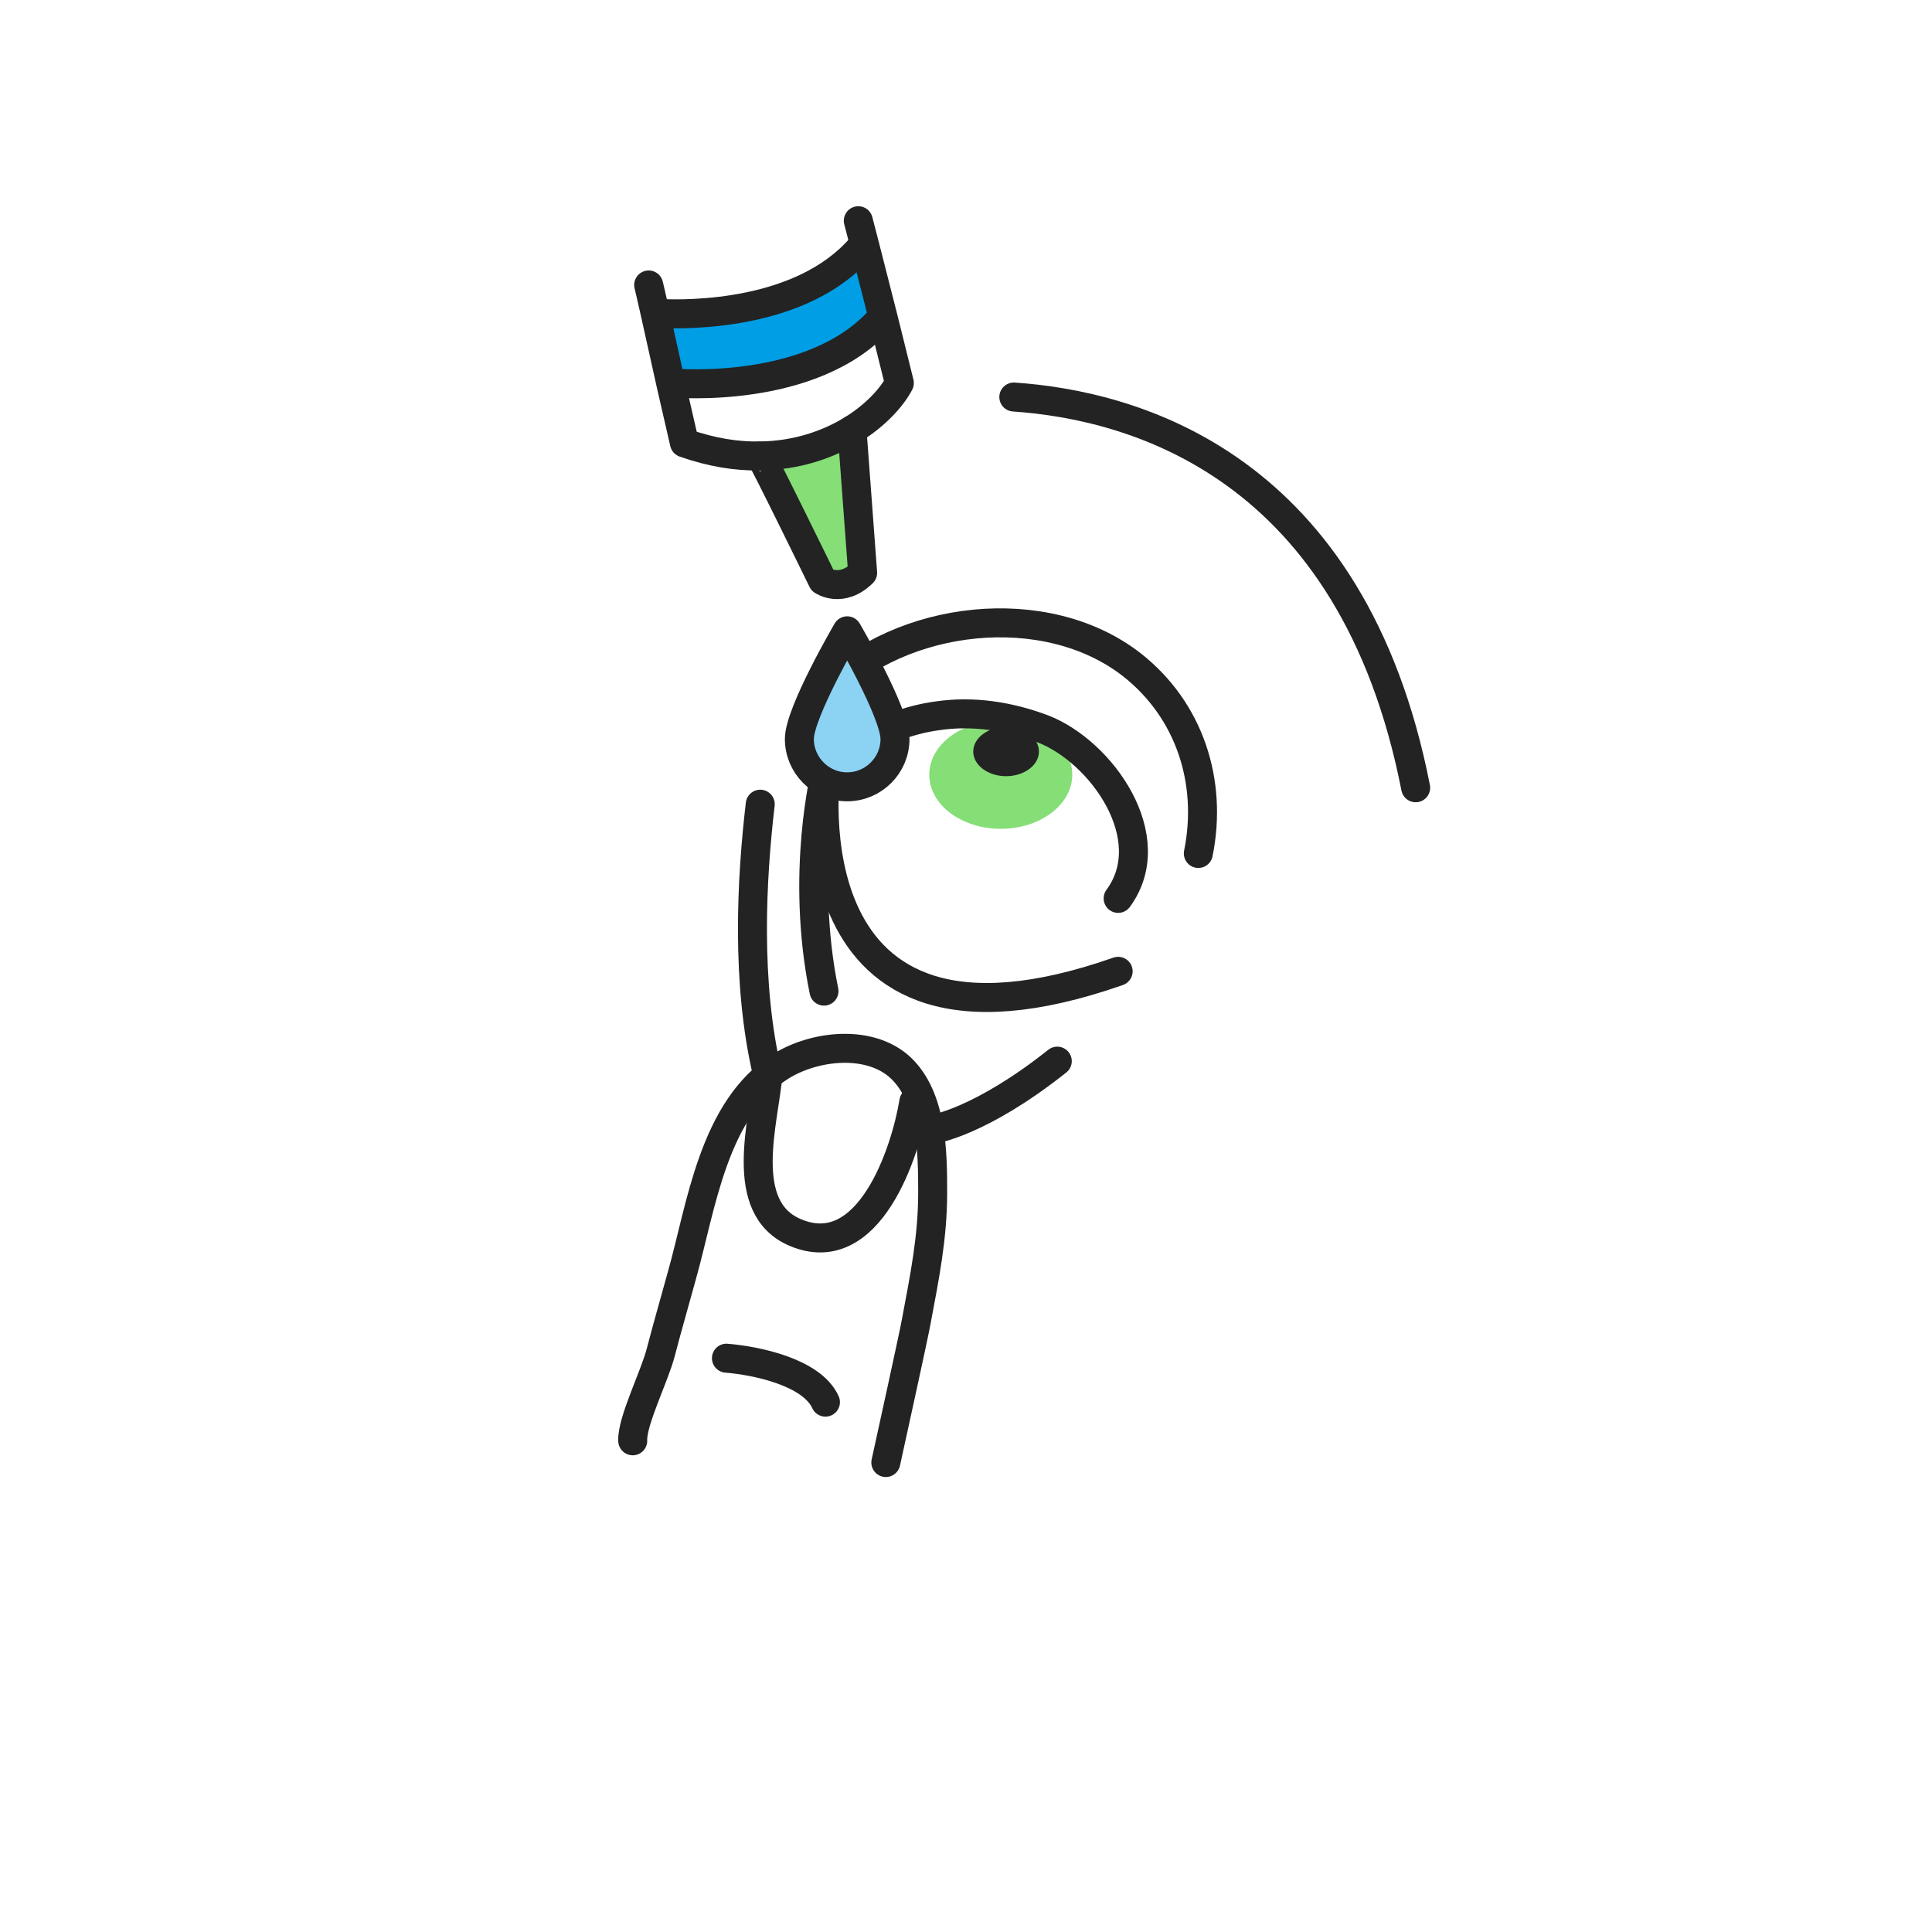 <svg width="400" height="400" viewBox="0 0 400 400" fill="none" xmlns="http://www.w3.org/2000/svg">
<path d="M207.2 171.599C215.374 171.599 222 166.585 222 160.399C222 154.214 215.374 149.199 207.2 149.199C199.027 149.199 192.4 154.214 192.4 160.399C192.4 166.585 199.027 171.599 207.2 171.599Z" fill="#85DE76"/>
<path d="M131 298.302C130.8 294.302 135.5 285.002 136.8 280.002C138.2 274.602 139.7 269.502 141.2 264.002C145.2 249.802 147.7 229.502 161.6 220.802C168.6 216.402 180.1 215.102 186.5 221.102C193 227.302 193.1 238.602 193.1 246.902C193.1 256.302 191.4 264.502 189.7 273.602C189.2 276.402 184.8 296.402 183.4 302.802" stroke="#232323" stroke-width="6" stroke-miterlimit="10" stroke-linecap="round" stroke-linejoin="round"/>
<path d="M150.4 281.199C156.6 281.699 168.1 284.099 170.9 290.299" stroke="#232323" stroke-width="6" stroke-miterlimit="10" stroke-linecap="round" stroke-linejoin="round"/>
<path d="M159 222.398C158.2 232.098 152.5 250.098 164.7 255.198C179.9 261.598 187.5 238.598 189.2 228.098" stroke="#232323" stroke-width="6" stroke-miterlimit="10" stroke-linecap="round" stroke-linejoin="round"/>
<path d="M157.401 166.5C155.601 181.8 154.401 203.4 158.901 222.4" stroke="#232323" stroke-width="6" stroke-miterlimit="10" stroke-linecap="round" stroke-linejoin="round"/>
<path d="M193.199 233.799C193.199 233.799 202.899 232.399 218.899 219.699" stroke="#232323" stroke-width="6" stroke-miterlimit="10" stroke-linecap="round" stroke-linejoin="round"/>
<path d="M231.5 201.101C161.9 225.501 171 159.601 171 159.601C171.2 158.101 176 155.401 177.1 154.701C182.2 151.301 188.1 149.001 194.1 148.201C201.5 147.101 209 148.301 215.9 150.901C228.1 155.601 240.7 173.501 231.5 186.001" stroke="#232323" stroke-width="6" stroke-miterlimit="10" stroke-linecap="round" stroke-linejoin="round"/>
<path d="M171 143.1C186.6 127.3 216.4 123.7 234.3 137.6C246.3 147 251.1 161.9 248.1 176.7" stroke="#232323" stroke-width="6" stroke-miterlimit="10" stroke-linecap="round" stroke-linejoin="round"/>
<path d="M209.9 82.199C234.8 83.899 280 96.299 293.1 163.099" stroke="#232323" stroke-width="6" stroke-miterlimit="10" stroke-linecap="round" stroke-linejoin="round"/>
<path d="M208.3 160.7C212.056 160.7 215.1 158.417 215.1 155.6C215.1 152.783 212.056 150.5 208.3 150.5C204.544 150.5 201.5 152.783 201.5 155.6C201.5 158.417 204.544 160.7 208.3 160.7Z" fill="#232323"/>
<path d="M171 159.602C171 159.602 165.6 180.702 170.6 205.202" stroke="#232323" stroke-width="6" stroke-miterlimit="10" stroke-linecap="round" stroke-linejoin="round"/>
<path d="M179.101 51.098L182.901 65.998L182.301 66.098C168.101 81.898 139.501 79.298 139.501 79.298L138.901 79.398C137.801 74.498 136.601 69.098 135.701 64.998L136.701 64.798C142.801 65.098 166.101 65.198 178.301 51.198L179.101 51.098Z" fill="#009EE5"/>
<path d="M176.4 88.996L178.6 118.596C174.3 122.996 170.3 120.196 170.3 120.196C170.3 120.196 157.7 94.396 157.4 94.396C165.1 94.296 171.5 91.996 176.4 88.996Z" fill="#85DE76"/>
<path d="M134.301 58.999C134.301 58.999 134.901 61.499 135.701 65.099C136.601 69.099 137.801 74.599 138.901 79.499C140.401 86.099 141.701 91.699 141.701 91.699C147.401 93.699 152.601 94.499 157.401 94.399C165.001 94.299 171.501 91.999 176.401 88.999C181.301 85.999 184.701 82.199 186.201 79.299L182.901 65.999L179.101 51.099L177.701 45.699" stroke="#232323" stroke-width="6" stroke-miterlimit="10" stroke-linecap="round" stroke-linejoin="round"/>
<path d="M139.5 79.298C139.5 79.298 168.2 81.898 182.3 66.098" stroke="#232323" stroke-width="6" stroke-miterlimit="10" stroke-linecap="round" stroke-linejoin="round"/>
<path d="M136.602 64.901C142.702 65.201 166.002 65.301 178.202 51.301" stroke="#232323" stroke-width="6" stroke-miterlimit="10" stroke-linecap="round" stroke-linejoin="round"/>
<path d="M157.4 94.4C157.7 94.4 170.3 120.2 170.3 120.2C170.3 120.2 174.2 122.9 178.6 118.6L176.4 89" stroke="#232323" stroke-width="6" stroke-miterlimit="10" stroke-linecap="round" stroke-linejoin="round"/>
<path d="M185.3 153.002C185.3 158.502 180.8 162.902 175.4 162.902C169.9 162.902 165.5 158.402 165.5 153.002C165.5 147.502 175.4 130.602 175.4 130.602C175.4 130.602 185.3 147.502 185.3 153.002Z" fill="#8CD3F3" stroke="#232323" stroke-width="6" stroke-miterlimit="10" stroke-linecap="round" stroke-linejoin="round"/>
</svg>
